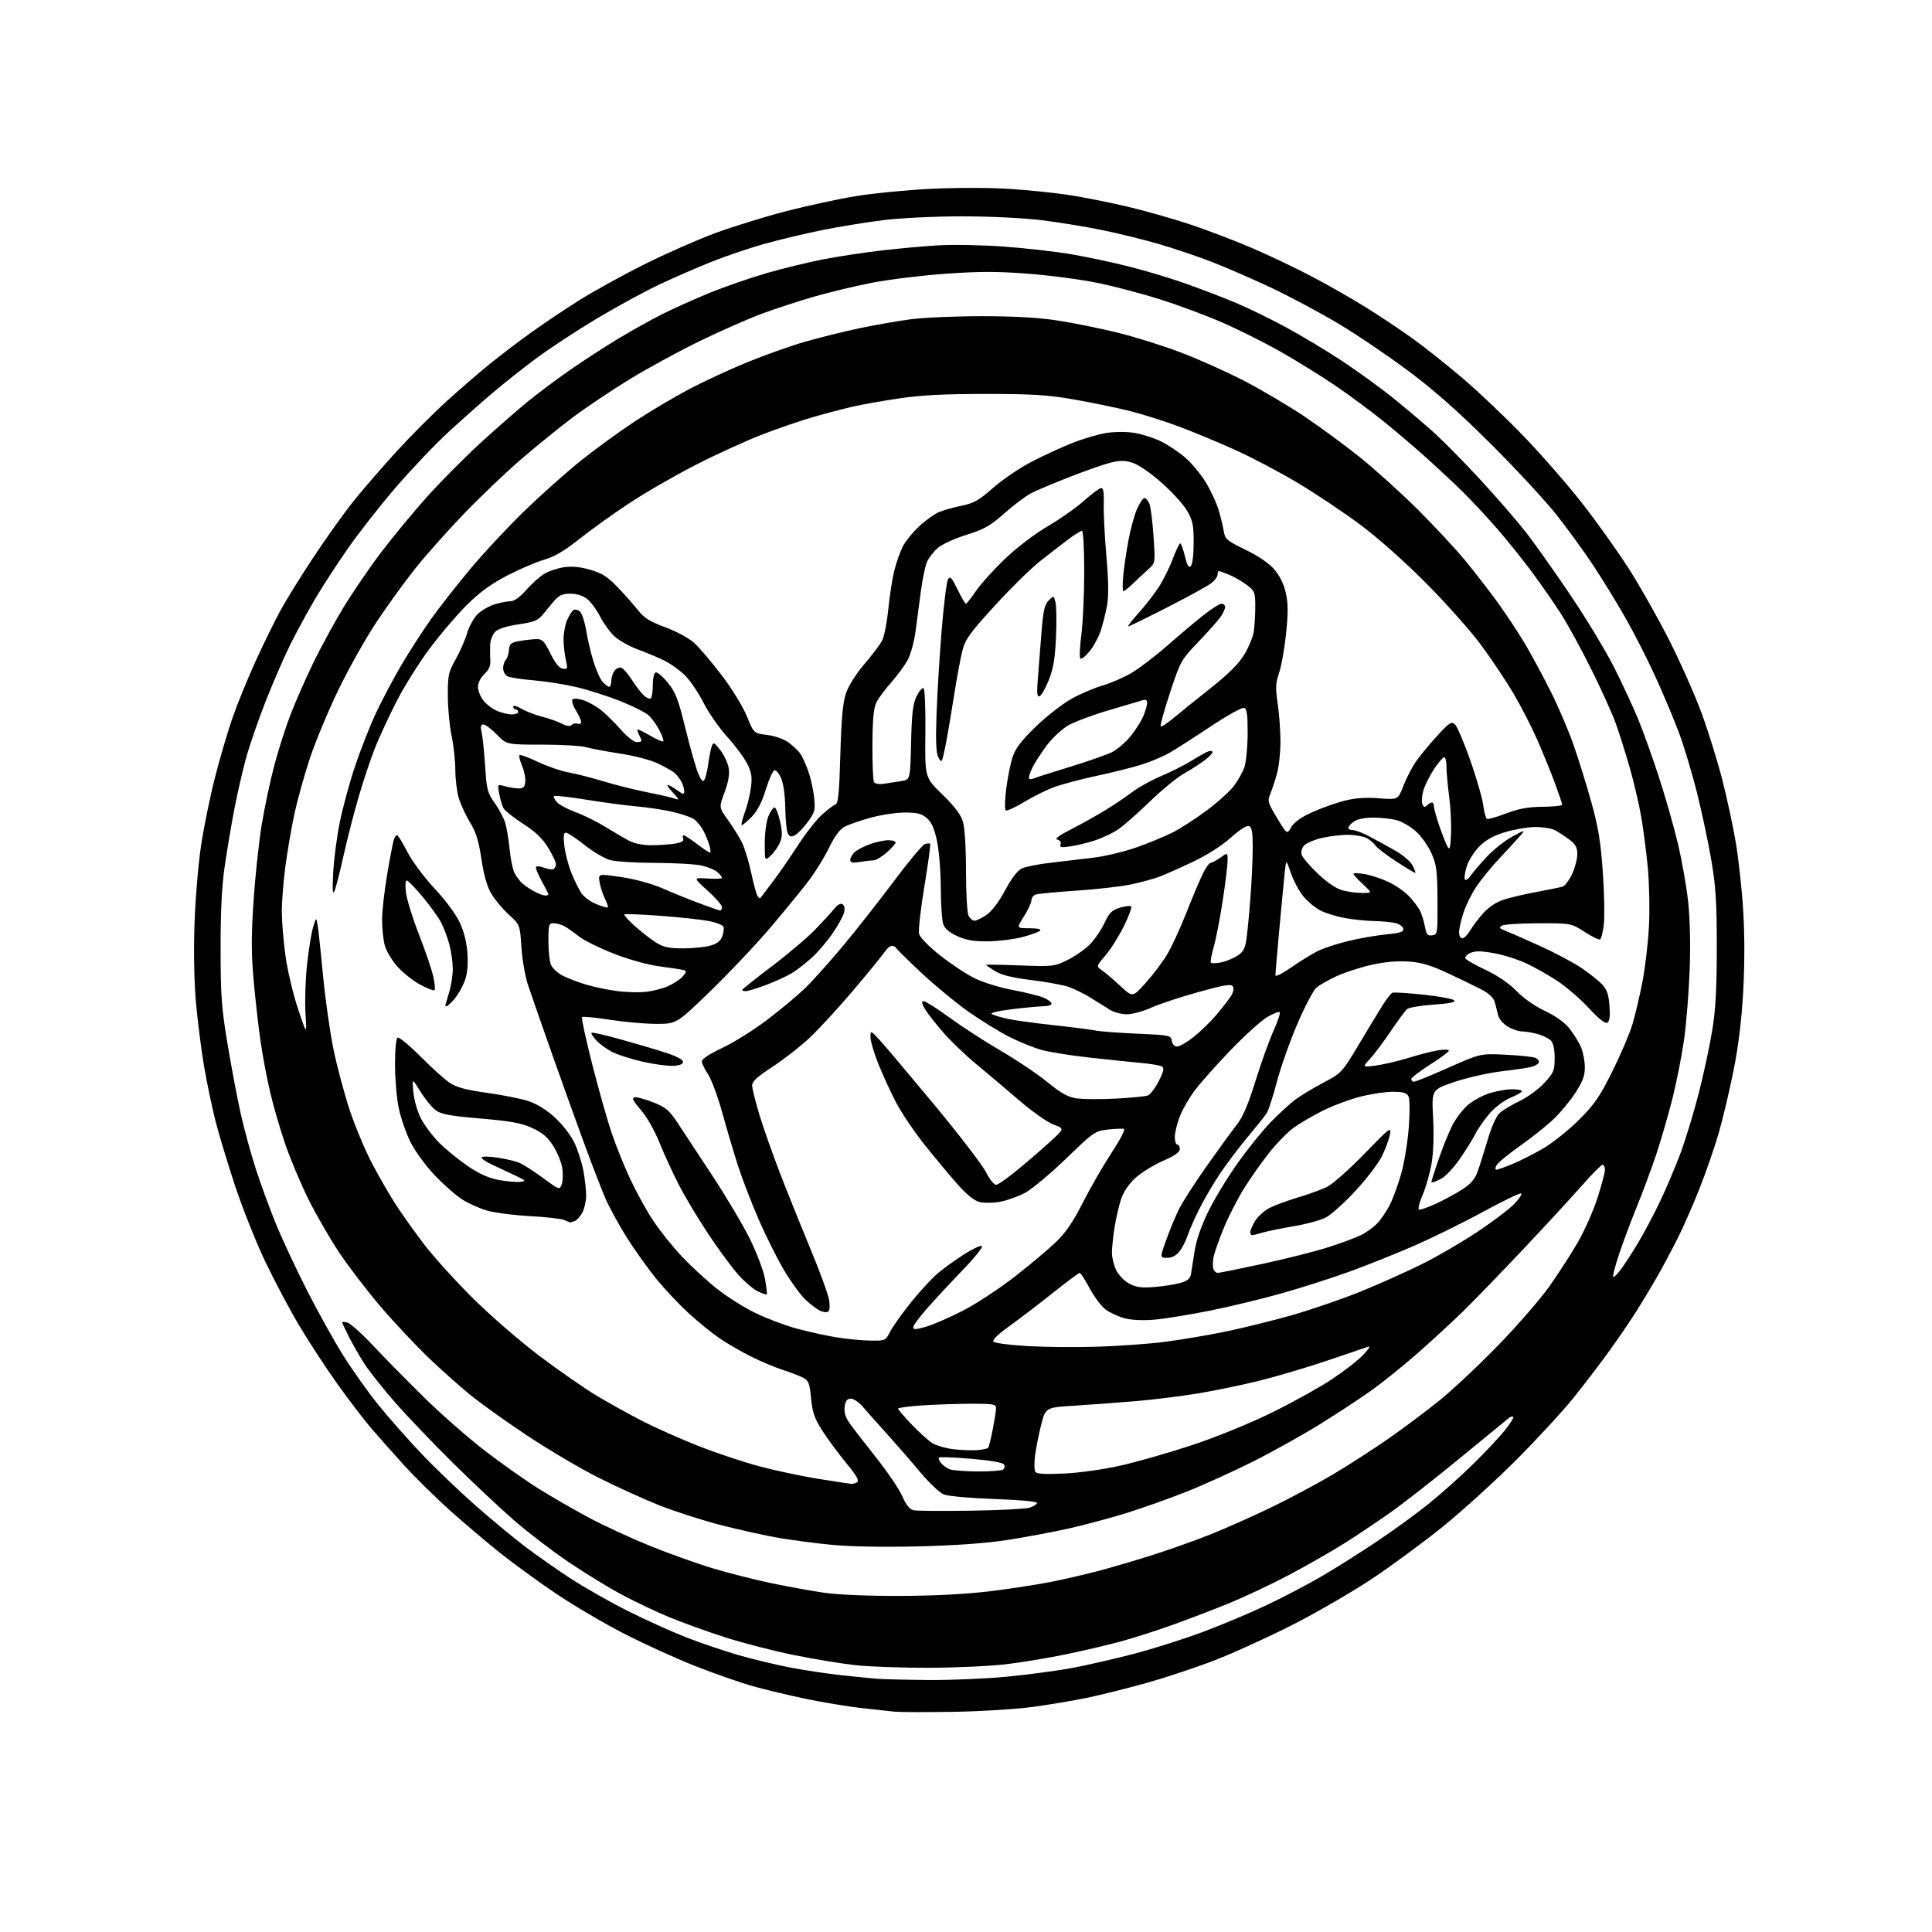 <?xml version="1.0" encoding="UTF-8" standalone="no"?>
<svg 
  version="1.1" 
  xmlns="http://www.w3.org/2000/svg" 
  xmlns:xlink="http://www.w3.org/1999/xlink" 
  xmlns:svg="http://www.w3.org/2000/svg"
  xmlns:rdf="http://www.w3.org/1999/02/22-rdf-syntax-ns#"
  xmlns:cc="http://creativecommons.org/ns#"
  xmlns:dc="http://purl.org/dc/elements/1.1/"
  viewBox="0 0 768 768"
  width="768"
  height="768"
>
<style>svg {background-color: white; }</style>"
<path stroke="none" fill="black" fill-rule="evenodd" d="M379.00,680.48C368.27,680.65 357.70,680.62 355.50,680.41C353.30,680.19 347.23,679.53 342.00,678.93C336.77,678.33 327.10,676.72 320.50,675.35C313.90,673.98 304.45,671.73 299.50,670.35C294.55,668.97 284.20,665.36 276.50,662.33C268.80,659.30 255.97,653.46 248.00,649.36C240.03,645.26 227.88,638.11 221.00,633.47C214.12,628.83 204.22,621.63 199.00,617.48C193.78,613.32 184.86,605.77 179.18,600.71C173.50,595.64 165.17,587.45 160.66,582.50C156.16,577.55 150.17,570.80 147.35,567.50C144.54,564.20 138.54,556.32 134.02,550.00C129.50,543.67 122.67,533.22 118.84,526.76C115.01,520.30 108.93,508.83 105.33,501.26C101.73,493.69 96.38,480.22 93.43,471.33C90.48,462.43 86.96,450.73 85.59,445.33C84.23,439.92 82.22,430.32 81.14,424.00C80.06,417.68 78.62,406.43 77.94,399.02C77.18,390.64 76.94,378.72 77.31,367.52C77.63,357.61 78.81,343.49 79.92,336.15C81.03,328.81 83.52,316.60 85.46,309.03C87.40,301.45 90.55,290.74 92.47,285.22C94.39,279.70 98.50,269.63 101.60,262.85C104.70,256.06 109.07,247.12 111.30,243.00C113.52,238.88 119.51,229.20 124.61,221.50C129.70,213.80 136.91,203.72 140.63,199.09C144.35,194.47 152.01,185.63 157.65,179.45C163.29,173.27 172.32,164.23 177.70,159.35C183.09,154.47 190.88,147.76 195.00,144.43C199.12,141.11 206.32,135.63 211.00,132.27C215.68,128.90 224.22,123.17 230.00,119.52C235.78,115.88 247.51,109.39 256.08,105.11C264.65,100.83 277.41,95.21 284.43,92.62C291.45,90.04 304.01,86.15 312.35,83.99C320.68,81.83 333.12,79.13 340.00,78.00C346.88,76.87 360.28,75.55 369.80,75.07C379.61,74.58 393.10,74.57 400.98,75.07C408.61,75.55 419.50,76.66 425.18,77.55C430.86,78.43 441.12,80.48 448.00,82.10C454.88,83.71 466.10,86.89 472.94,89.16C479.78,91.43 491.03,95.72 497.94,98.70C504.85,101.67 515.67,106.84 522.00,110.19C528.33,113.53 537.84,118.98 543.14,122.29C548.44,125.59 556.62,131.05 561.31,134.40C566.00,137.76 575.07,144.95 581.46,150.39C587.85,155.83 598.84,166.28 605.89,173.62C612.94,180.95 623.37,192.92 629.07,200.23C634.77,207.53 643.03,219.12 647.44,226.00C651.84,232.88 659.09,245.70 663.55,254.50C668.00,263.30 673.79,276.34 676.41,283.48C679.03,290.62 682.70,302.41 684.56,309.68C686.43,316.95 688.86,328.21 689.97,334.70C691.08,341.19 692.42,353.42 692.94,361.87C693.56,371.73 693.55,383.38 692.93,394.37C692.27,405.96 691.00,416.19 689.02,426.00C687.41,433.98 684.78,445.00 683.19,450.50C681.59,456.00 678.25,465.70 675.75,472.05C673.26,478.41 669.32,487.41 666.99,492.05C664.66,496.70 660.96,503.65 658.76,507.50C656.56,511.35 652.91,517.42 650.65,521.00C648.39,524.58 643.64,531.55 640.10,536.50C636.56,541.45 630.04,550.00 625.62,555.50C621.20,561.00 610.81,572.27 602.54,580.54C594.27,588.81 581.20,600.67 573.50,606.90C565.80,613.12 553.09,622.48 545.26,627.68C537.42,632.88 523.25,641.09 513.76,645.91C504.27,650.74 490.48,657.03 483.12,659.89C475.77,662.75 463.39,666.86 455.62,669.03C447.86,671.20 437.23,673.85 432.00,674.93C426.77,676.01 417.10,677.63 410.50,678.53C403.90,679.43 389.73,680.31 379.00,680.48zM368.59,667.83C377.44,667.92 391.68,667.33 400.24,666.51C408.80,665.69 420.69,664.09 426.65,662.96C432.62,661.83 443.57,659.30 451.00,657.35C458.43,655.40 470.57,651.55 478.00,648.78C485.43,646.02 496.96,641.17 503.63,638.01C510.31,634.84 520.21,629.65 525.63,626.46C531.06,623.28 540.74,617.17 547.14,612.89C553.55,608.61 562.77,601.91 567.64,598.01C572.51,594.11 580.50,587.00 585.38,582.21C590.27,577.42 596.02,571.30 598.17,568.62C600.31,565.93 601.84,563.51 601.56,563.22C601.28,562.94 600.47,563.16 599.77,563.70C599.07,564.24 590.52,571.25 580.77,579.28C571.01,587.31 558.64,597.01 553.27,600.84C547.89,604.66 539.23,610.47 534.00,613.74C528.77,617.02 518.88,622.66 512.00,626.28C505.12,629.91 494.51,634.90 488.41,637.39C482.31,639.88 472.19,643.75 465.91,645.99C459.63,648.23 450.45,651.17 445.50,652.51C440.55,653.86 430.88,656.13 424.00,657.56C417.12,659.00 406.32,660.79 400.00,661.55C393.68,662.31 379.82,662.95 369.21,662.97C358.60,662.99 345.55,662.53 340.21,661.95C334.87,661.37 323.98,659.59 316.00,657.99C308.02,656.40 295.65,653.22 288.50,650.94C281.35,648.65 271.23,645.01 266.00,642.84C260.77,640.67 252.22,636.60 247.00,633.80C241.78,631.00 232.30,625.19 225.95,620.90C219.60,616.61 209.93,609.21 204.45,604.45C198.98,599.70 188.05,589.44 180.17,581.66C172.28,573.87 161.89,563.00 157.06,557.50C152.24,552.00 146.72,545.02 144.78,542.00C142.85,538.98 140.09,534.15 138.64,531.28C137.19,528.41 136.00,525.87 136.00,525.63C136.00,525.39 136.95,525.44 138.12,525.74C139.28,526.05 143.87,530.17 148.31,534.90C152.76,539.63 161.82,548.84 168.45,555.37C175.08,561.90 185.90,571.40 192.50,576.50C199.10,581.59 208.78,588.43 214.00,591.70C219.23,594.97 228.25,600.18 234.07,603.28C239.88,606.38 250.68,611.37 258.07,614.38C265.45,617.38 276.69,621.42 283.04,623.34C289.39,625.26 299.96,627.95 306.54,629.32C313.12,630.69 322.55,632.40 327.50,633.13C332.89,633.93 344.93,634.44 357.50,634.40C370.85,634.37 383.76,633.72 392.92,632.62C400.86,631.67 411.88,629.99 417.42,628.90C422.97,627.81 431.77,625.77 437.00,624.38C442.23,622.99 451.90,620.14 458.50,618.03C465.10,615.93 475.23,612.33 481.00,610.03C486.77,607.73 497.48,602.98 504.78,599.47C512.09,595.97 523.34,589.98 529.78,586.16C536.23,582.33 546.31,575.83 552.20,571.70C558.08,567.58 567.09,560.83 572.21,556.71C577.33,552.59 587.82,542.74 595.51,534.83C603.21,526.92 612.42,516.30 616.00,511.22C619.58,506.15 624.64,498.29 627.26,493.75C629.88,489.21 633.37,481.33 635.01,476.24C636.66,471.14 638.00,466.08 638.00,464.99C638.00,463.89 637.57,463.00 637.06,463.00C636.54,463.00 632.85,466.71 628.87,471.25C624.88,475.79 614.41,487.15 605.59,496.50C596.77,505.85 585.94,517.03 581.53,521.34C577.11,525.65 568.97,533.15 563.42,538.01C557.88,542.86 549.81,549.38 545.48,552.48C541.16,555.59 531.89,561.68 524.89,566.03C517.90,570.37 505.76,577.15 497.92,581.07C490.08,585.00 478.23,590.37 471.58,593.00C464.94,595.64 454.32,599.41 448.00,601.39C441.68,603.37 431.32,606.15 425.00,607.57C418.68,608.99 407.65,611.05 400.50,612.16C391.86,613.49 379.95,614.34 365.00,614.71C351.31,615.04 337.96,614.81 330.90,614.12C324.52,613.50 315.07,612.27 309.90,611.40C304.73,610.52 294.44,608.26 287.03,606.37C279.62,604.49 268.37,600.88 262.03,598.36C255.69,595.83 244.68,590.82 237.57,587.22C230.45,583.61 218.08,576.31 210.07,571.00C202.05,565.68 192.08,558.60 187.90,555.27C183.72,551.94 175.97,545.08 170.69,540.03C165.40,534.97 156.67,525.69 151.29,519.39C145.91,513.09 138.45,503.34 134.71,497.72C130.98,492.10 125.48,482.54 122.49,476.49C119.50,470.43 115.43,460.76 113.45,454.99C111.47,449.23 108.77,440.01 107.47,434.51C106.16,429.00 104.41,419.77 103.58,414.00C102.74,408.23 101.51,397.31 100.83,389.75C99.87,378.99 99.86,372.12 100.78,358.25C101.43,348.49 102.89,334.88 104.01,328.00C105.13,321.12 107.41,310.38 109.07,304.13C110.73,297.87 113.70,288.64 115.65,283.63C117.61,278.61 121.61,269.55 124.53,263.50C127.46,257.45 132.83,247.59 136.47,241.58C140.11,235.58 146.87,225.68 151.49,219.58C156.11,213.49 164.30,203.58 169.69,197.56C175.09,191.55 184.69,181.87 191.02,176.06C197.36,170.25 205.99,162.71 210.20,159.30C214.41,155.89 222.05,150.20 227.18,146.66C232.31,143.12 240.71,137.68 245.85,134.58C250.99,131.47 258.79,127.12 263.19,124.91C267.58,122.70 276.08,118.88 282.07,116.43C288.07,113.97 298.32,110.42 304.85,108.54C311.38,106.66 321.51,104.20 327.35,103.07C333.19,101.95 343.49,100.38 350.24,99.59C356.98,98.80 367.24,97.87 373.04,97.52C378.83,97.18 390.53,97.40 399.04,98.02C407.54,98.64 419.55,100.00 425.72,101.05C431.90,102.10 442.35,104.32 448.96,105.99C455.57,107.66 465.82,110.76 471.74,112.87C477.66,114.99 486.32,118.31 491.00,120.26C495.68,122.20 504.65,126.57 510.93,129.96C517.22,133.35 527.35,139.42 533.43,143.45C539.52,147.48 548.35,153.86 553.06,157.63C557.76,161.41 564.92,167.43 568.96,171.00C573.00,174.57 581.70,183.35 588.29,190.50C594.88,197.65 603.08,207.10 606.51,211.50C609.95,215.90 617.95,227.20 624.30,236.61C630.65,246.02 638.52,259.07 641.80,265.61C645.07,272.15 649.33,281.32 651.25,286.00C653.18,290.68 656.85,300.94 659.42,308.81C661.98,316.68 665.39,328.61 666.98,335.31C668.58,342.02 670.42,352.45 671.07,358.50C671.80,365.25 672.03,375.68 671.67,385.50C671.34,394.30 670.36,406.68 669.48,413.00C668.60,419.32 666.52,429.90 664.87,436.50C663.21,443.10 660.29,453.18 658.38,458.90C656.47,464.62 652.96,474.07 650.58,479.90C648.20,485.73 645.03,494.24 643.52,498.81C642.02,503.39 641.00,507.34 641.26,507.59C641.51,507.85 642.84,506.58 644.20,504.78C645.56,502.97 648.58,498.35 650.90,494.50C653.23,490.65 657.19,483.23 659.70,478.00C662.21,472.77 665.96,463.96 668.02,458.42C670.08,452.87 673.37,442.07 675.32,434.42C677.27,426.76 679.68,415.55 680.66,409.50C681.99,401.30 682.45,392.89 682.45,376.50C682.44,358.25 682.06,352.29 680.20,341.50C678.97,334.35 676.39,322.29 674.48,314.71C672.57,307.12 669.38,296.55 667.39,291.21C665.40,285.87 661.15,275.78 657.95,268.79C654.75,261.79 649.36,251.22 645.96,245.29C642.57,239.35 636.86,230.07 633.27,224.65C629.69,219.23 623.15,210.23 618.74,204.65C614.33,199.07 602.58,186.38 592.61,176.45C579.75,163.64 570.25,155.23 559.84,147.45C551.78,141.43 539.28,132.97 532.06,128.66C524.84,124.36 512.99,118.01 505.72,114.57C498.45,111.13 487.77,106.47 481.98,104.21C476.19,101.96 466.58,98.71 460.62,96.99C454.65,95.26 444.54,92.78 438.14,91.46C431.74,90.14 420.89,88.38 414.03,87.53C406.81,86.65 393.53,86.00 382.50,86.00C371.46,86.00 358.19,86.65 350.97,87.53C344.11,88.38 333.00,90.20 326.27,91.58C319.54,92.96 309.35,95.40 303.61,97.01C297.88,98.62 288.56,101.79 282.90,104.04C277.24,106.30 267.87,110.38 262.08,113.11C256.29,115.84 245.04,121.97 237.08,126.73C229.13,131.50 218.31,138.60 213.06,142.52C207.80,146.44 199.90,152.70 195.50,156.44C191.10,160.18 183.28,167.13 178.13,171.87C172.97,176.62 163.71,186.35 157.54,193.50C151.37,200.65 142.72,211.68 138.31,218.00C133.90,224.32 127.96,233.48 125.11,238.34C122.26,243.20 117.97,251.08 115.58,255.84C113.19,260.60 108.75,270.80 105.71,278.50C102.66,286.20 99.03,296.77 97.63,302.00C96.23,307.23 94.18,316.23 93.08,322.00C91.98,327.77 90.31,337.68 89.38,344.00C88.18,352.08 87.68,361.90 87.69,377.00C87.69,395.76 88.05,400.60 90.45,415.00C91.96,424.07 94.30,436.45 95.64,442.50C96.99,448.55 99.68,458.45 101.63,464.50C103.59,470.55 107.18,480.39 109.62,486.37C112.06,492.35 117.63,504.27 122.00,512.87C126.37,521.47 132.90,533.20 136.52,538.94C140.13,544.69 146.37,553.46 150.39,558.44C154.40,563.42 162.14,572.19 167.59,577.92C173.04,583.65 182.68,592.89 189.00,598.44C195.32,604.00 204.12,611.29 208.54,614.65C212.96,618.02 221.07,623.71 226.55,627.30C232.03,630.89 242.36,636.77 249.51,640.36C256.65,643.94 267.22,648.71 272.99,650.96C278.76,653.20 288.12,656.36 293.79,657.99C299.46,659.62 308.69,661.83 314.30,662.90C319.91,663.98 329.00,665.34 334.50,665.93C340.00,666.52 346.30,667.15 348.50,667.33C350.70,667.51 359.74,667.74 368.59,667.83zM386.00,600.52C397.27,600.34 407.73,599.81 409.23,599.35C410.73,598.88 412.08,598.05 412.23,597.50C412.40,596.88 405.98,596.27 395.27,595.88C385.51,595.53 376.78,594.74 375.11,594.05C373.50,593.38 369.27,589.36 365.72,585.12C362.17,580.87 356.16,573.97 352.38,569.78C348.60,565.59 344.31,560.77 342.87,559.08C341.42,557.39 339.33,556.00 338.23,556.00C336.76,556.00 336.11,556.82 335.77,559.10C335.46,561.20 336.01,563.22 337.50,565.40C338.70,567.17 343.43,573.32 348.00,579.06C352.58,584.80 357.36,591.83 358.62,594.67C360.21,598.28 361.61,600.00 363.20,600.35C364.47,600.62 374.73,600.70 386.00,600.52zM338.50,589.88C339.05,589.93 340.06,589.61 340.75,589.18C341.64,588.61 340.44,586.49 336.48,581.69C333.44,578.01 329.19,572.27 327.03,568.93C323.79,563.91 322.99,561.64 322.42,555.88C321.81,549.70 321.44,548.76 319.12,547.59C317.68,546.87 314.02,545.47 311.00,544.50C307.98,543.52 302.35,541.15 298.50,539.22C294.65,537.30 289.02,534.04 286.00,531.98C282.98,529.92 277.45,525.43 273.72,522.00C269.99,518.57 264.22,512.44 260.90,508.38C257.58,504.31 252.24,496.82 249.04,491.73C245.84,486.64 241.99,479.55 240.49,475.99C238.98,472.42 235.50,463.43 232.76,456.00C230.01,448.57 224.18,432.38 219.81,420.00C215.44,407.62 210.97,394.80 209.87,391.50C208.77,388.20 207.60,381.47 207.27,376.54C206.68,367.59 206.68,367.59 202.24,363.55C199.79,361.32 196.67,357.58 195.29,355.23C193.61,352.37 192.31,347.81 191.37,341.45C190.29,334.21 189.22,330.77 186.87,326.94C185.17,324.18 183.16,319.84 182.39,317.30C181.63,314.76 181.00,309.72 181.00,306.09C181.00,302.47 180.33,296.35 179.52,292.50C178.70,288.65 178.03,281.49 178.02,276.58C178.00,268.44 178.27,267.18 181.10,262.16C182.81,259.14 184.88,254.40 185.70,251.64C186.52,248.87 188.45,245.45 190.00,244.00C191.55,242.55 194.59,240.84 196.77,240.19C198.95,239.53 201.75,239.00 202.99,239.00C204.41,239.00 206.70,237.35 209.15,234.56C211.30,232.12 214.51,229.24 216.28,228.15C218.05,227.06 221.59,225.87 224.15,225.49C227.36,225.02 230.62,225.33 234.65,226.50C239.30,227.85 241.53,229.27 245.50,233.41C248.25,236.27 251.90,240.39 253.61,242.56C256.07,245.67 258.35,247.10 264.48,249.36C268.88,250.98 273.83,253.66 275.94,255.56C277.98,257.41 282.89,263.17 286.85,268.37C290.91,273.70 295.28,280.82 296.86,284.67C299.65,291.50 299.65,291.50 304.95,292.16C308.02,292.54 311.57,293.77 313.38,295.09C315.09,296.35 317.18,298.29 318.00,299.40C318.82,300.52 320.30,303.70 321.28,306.47C322.26,309.24 323.32,313.98 323.63,317.00C324.15,322.01 323.92,322.87 321.13,326.70C319.44,329.01 317.17,331.38 316.07,331.96C314.49,332.81 313.90,332.67 313.17,331.26C312.67,330.29 312.22,325.81 312.16,321.30C312.11,316.44 311.45,311.61 310.55,309.46C309.71,307.46 308.49,306.00 307.82,306.23C307.16,306.45 305.62,309.91 304.39,313.93C302.88,318.87 301.09,322.34 298.88,324.62C297.08,326.48 295.29,328.00 294.90,328.00C294.51,328.00 295.00,325.86 295.98,323.25C296.97,320.64 298.09,316.14 298.48,313.26C299.05,309.01 298.79,307.21 297.12,303.76C295.98,301.42 292.40,296.57 289.15,292.98C285.91,289.40 281.67,283.32 279.73,279.48C277.80,275.64 274.56,270.81 272.54,268.74C270.53,266.66 266.77,263.93 264.19,262.65C261.61,261.37 256.79,259.34 253.47,258.13C250.16,256.91 245.99,254.56 244.21,252.90C242.42,251.23 239.86,247.69 238.52,245.03C237.17,242.37 234.87,239.25 233.40,238.10C231.70,236.77 229.28,236.00 226.75,236.00C223.65,236.00 222.25,236.61 220.41,238.75C219.10,240.26 217.02,242.76 215.77,244.30C213.87,246.64 212.30,247.28 206.11,248.19C201.39,248.89 198.04,249.96 196.86,251.14C195.84,252.16 194.93,254.46 194.85,256.25C194.77,258.04 194.80,260.86 194.91,262.53C195.05,264.65 194.34,266.27 192.55,267.95C191.04,269.37 190.00,271.45 190.00,273.04C190.00,274.52 190.98,276.97 192.17,278.49C193.36,280.00 195.82,281.86 197.64,282.62C199.45,283.38 202.08,284.00 203.47,284.00C204.86,284.00 206.00,283.55 206.00,283.00C206.00,282.45 205.55,282.00 205.00,282.00C204.45,282.00 204.00,281.51 204.00,280.90C204.00,280.27 205.39,280.62 207.25,281.72C209.04,282.77 212.71,284.19 215.40,284.87C218.10,285.55 221.64,286.79 223.27,287.64C225.26,288.67 226.56,288.84 227.24,288.16C227.79,287.61 228.86,287.39 229.62,287.69C230.38,287.98 231.00,287.66 231.00,286.98C231.00,286.29 230.04,284.19 228.87,282.29C227.67,280.34 227.13,278.49 227.62,278.00C228.11,277.54 230.14,277.73 232.16,278.43C234.17,279.13 237.39,281.00 239.32,282.60C241.25,284.19 244.70,287.64 247.00,290.25C249.29,292.86 252.03,295.00 253.08,295.00C254.14,295.00 255.00,294.75 255.00,294.43C255.00,294.12 254.53,293.00 253.96,291.93C253.40,290.87 253.24,290.00 253.63,290.00C254.01,290.00 256.31,291.16 258.74,292.59C261.17,294.01 263.38,294.96 263.65,294.69C263.92,294.41 263.25,292.46 262.17,290.35C261.08,288.23 259.14,285.54 257.85,284.37C256.56,283.19 251.43,280.62 246.44,278.64C241.46,276.67 233.59,274.17 228.94,273.08C224.30,272.00 216.68,270.81 212.00,270.43C207.32,270.05 202.71,269.34 201.75,268.84C200.79,268.34 200.00,266.91 200.00,265.66C200.00,264.42 200.47,262.93 201.05,262.35C201.62,261.78 202.20,260.00 202.32,258.42C202.51,255.89 203.04,255.44 206.52,254.82C208.71,254.43 211.73,254.09 213.23,254.06C215.57,254.01 216.35,254.80 218.79,259.75C220.71,263.66 222.29,265.60 223.72,265.81C225.66,266.09 225.75,265.83 224.93,262.31C224.45,260.21 224.04,256.57 224.02,254.22C224.01,251.86 224.63,248.43 225.40,246.59C226.17,244.75 227.34,242.91 227.99,242.50C228.65,242.10 229.84,242.41 230.62,243.19C231.41,243.98 232.50,247.39 233.04,250.77C233.59,254.15 234.89,259.68 235.94,263.05C236.99,266.41 238.62,270.03 239.58,271.08C240.53,272.14 241.69,273.00 242.15,273.00C242.62,273.00 243.00,271.96 243.00,270.69C243.00,269.42 243.57,267.60 244.28,266.64C244.98,265.68 246.22,265.15 247.03,265.46C247.84,265.77 249.73,267.97 251.24,270.34C252.74,272.72 254.88,275.49 255.99,276.49C257.10,277.50 258.35,277.98 258.76,277.57C259.17,277.16 259.50,274.77 259.50,272.26C259.50,269.73 260.01,267.52 260.64,267.30C261.27,267.08 263.43,268.91 265.44,271.36C268.56,275.17 269.58,277.81 272.49,289.66C274.36,297.27 276.63,305.26 277.53,307.42C278.73,310.29 279.40,310.97 280.02,309.97C280.49,309.21 281.18,306.32 281.56,303.55C281.94,300.77 282.57,297.64 282.96,296.59C283.58,294.89 283.95,295.07 286.38,298.25C287.87,300.21 289.36,303.42 289.68,305.39C290.07,307.83 289.54,310.87 288.02,314.96C285.78,320.95 285.78,320.95 289.32,325.88C291.27,328.60 293.75,332.56 294.83,334.68C295.92,336.80 297.59,342.21 298.56,346.71C299.53,351.22 300.67,355.47 301.10,356.17C301.54,356.87 302.06,357.23 302.27,356.97C302.48,356.71 304.69,353.80 307.19,350.50C309.68,347.20 314.19,340.68 317.21,336.00C320.23,331.32 324.50,325.87 326.71,323.88C328.91,321.89 331.34,320.05 332.11,319.80C333.21,319.43 333.62,315.25 334.05,299.92C334.47,285.39 335.04,279.24 336.32,275.50C337.32,272.58 340.34,267.80 343.59,264.00C346.65,260.43 349.83,256.22 350.65,254.66C351.47,253.09 352.58,247.47 353.11,242.16C353.64,236.85 354.72,229.91 355.51,226.75C356.31,223.59 357.83,219.29 358.89,217.21C359.96,215.12 362.92,211.48 365.48,209.13C368.03,206.77 371.56,204.26 373.31,203.53C375.06,202.81 379.10,201.68 382.28,201.03C387.11,200.04 389.17,198.87 394.78,193.93C398.48,190.67 405.32,186.02 410.00,183.59C414.68,181.16 421.97,177.80 426.20,176.12C430.44,174.43 436.51,172.64 439.70,172.13C443.09,171.59 447.76,171.57 450.92,172.07C453.90,172.55 458.68,174.08 461.54,175.48C464.40,176.88 468.81,179.84 471.33,182.06C473.85,184.28 477.46,188.66 479.36,191.80C481.26,194.93 483.50,199.75 484.34,202.50C485.18,205.25 486.13,209.10 486.44,211.05C486.98,214.35 487.61,214.89 495.14,218.55C500.28,221.05 504.48,223.92 506.59,226.38C508.73,228.88 510.35,232.20 511.13,235.71C512.07,239.90 512.09,243.65 511.23,251.88C510.62,257.77 509.37,264.79 508.46,267.47C507.06,271.59 506.98,273.47 507.90,279.71C508.51,283.76 509.00,290.57 509.00,294.82C509.00,299.08 508.38,304.80 507.61,307.53C506.85,310.26 505.66,313.88 504.97,315.56C503.79,318.41 503.98,319.08 507.66,325.18C511.62,331.74 511.62,331.74 513.29,328.81C514.42,326.85 517.14,324.90 521.54,322.91C525.15,321.27 530.90,319.21 534.30,318.34C538.68,317.22 542.74,316.92 548.13,317.33C555.75,317.92 555.75,317.92 557.86,312.41C559.02,309.39 561.28,305.02 562.88,302.70C564.48,300.39 568.28,295.80 571.31,292.50C576.30,287.08 576.98,286.65 578.42,288.03C579.29,288.88 582.00,295.25 584.45,302.20C586.90,309.15 589.21,317.14 589.59,319.94C589.96,322.75 590.61,325.26 591.03,325.52C591.45,325.78 594.88,324.82 598.65,323.38C603.78,321.43 607.45,320.76 613.25,320.71C617.51,320.67 621.00,320.30 621.00,319.88C621.00,319.47 619.70,315.62 618.10,311.32C616.51,307.02 613.41,299.39 611.22,294.36C609.03,289.33 604.73,280.95 601.67,275.74C598.60,270.53 592.71,261.73 588.59,256.19C584.47,250.64 574.66,239.63 566.80,231.72C558.36,223.23 547.68,213.74 540.75,208.59C534.29,203.78 523.15,196.33 515.99,192.03C508.84,187.74 497.47,181.75 490.74,178.73C484.01,175.70 474.00,171.55 468.50,169.50C463.00,167.45 454.45,164.74 449.50,163.48C444.55,162.22 434.65,160.16 427.50,158.90C416.54,156.97 410.96,156.61 392.00,156.60C375.57,156.59 366.27,157.06 357.53,158.36C350.95,159.33 342.63,160.81 339.03,161.63C335.44,162.46 328.45,164.29 323.50,165.71C318.55,167.12 309.32,170.28 303.00,172.72C296.68,175.16 284.78,180.59 276.57,184.79C268.35,188.99 256.43,195.87 250.07,200.08C243.70,204.29 234.79,210.69 230.25,214.30C224.32,219.01 220.37,221.33 216.25,222.51C213.09,223.42 206.47,226.27 201.55,228.83C195.09,232.20 190.60,235.48 185.45,240.61C181.52,244.52 174.90,252.30 170.72,257.90C166.55,263.49 160.67,272.89 157.66,278.79C154.64,284.68 150.78,293.00 149.08,297.28C147.38,301.57 144.45,310.34 142.56,316.78C140.68,323.23 137.97,333.78 136.54,340.23C135.12,346.68 133.50,352.98 132.95,354.23C132.23,355.86 132.09,353.83 132.44,347.00C132.71,341.77 133.88,332.78 135.04,327.01C136.20,321.24 138.93,311.18 141.11,304.66C143.29,298.14 147.04,288.61 149.43,283.48C151.83,278.36 156.38,269.76 159.55,264.38C162.71,259.00 168.02,250.77 171.34,246.10C174.66,241.43 181.73,232.41 187.05,226.05C192.36,219.70 202.06,209.31 208.61,202.97C215.15,196.63 225.22,187.66 231.00,183.04C236.78,178.42 246.45,171.39 252.50,167.41C258.55,163.44 268.23,157.70 274.00,154.66C279.77,151.62 290.10,146.84 296.95,144.04C303.80,141.23 313.97,137.61 319.54,135.99C325.12,134.36 334.81,131.94 341.09,130.60C347.37,129.26 356.77,127.61 362.00,126.92C367.23,126.23 380.05,125.68 390.50,125.69C403.34,125.70 413.06,126.26 420.50,127.42C426.55,128.36 437.04,130.47 443.82,132.12C450.60,133.76 462.01,137.32 469.17,140.03C476.34,142.73 487.90,147.91 494.85,151.54C501.81,155.16 512.53,161.51 518.68,165.65C524.83,169.79 534.71,177.07 540.65,181.82C546.58,186.58 556.87,195.88 563.52,202.48C570.16,209.09 578.75,218.32 582.60,223.00C586.45,227.68 592.35,235.32 595.71,240.00C599.08,244.68 603.91,252.03 606.46,256.35C609.00,260.66 613.51,269.03 616.47,274.95C619.44,280.86 623.51,290.38 625.51,296.10C627.51,301.82 630.71,312.12 632.62,319.00C635.37,328.91 636.31,334.67 637.15,346.81C637.74,355.23 637.91,364.56 637.54,367.54C637.17,370.53 636.51,373.18 636.09,373.45C635.66,373.71 632.90,372.37 629.94,370.46C624.57,367.00 624.57,367.00 611.53,367.02C604.37,367.02 597.84,367.45 597.03,367.96C595.84,368.71 596.03,369.06 598.03,369.82C599.39,370.34 605.56,373.05 611.74,375.84C617.92,378.62 625.57,382.68 628.74,384.84C631.91,387.01 635.60,389.96 636.94,391.40C638.79,393.39 639.48,395.44 639.80,399.89C640.09,403.93 639.83,405.99 638.95,406.53C638.11,407.05 635.65,405.12 631.59,400.74C628.24,397.13 622.68,392.31 619.22,390.03C615.77,387.75 610.22,384.60 606.88,383.02C603.53,381.44 597.70,379.59 593.90,378.91C588.62,377.97 586.40,377.95 584.44,378.84C583.04,379.48 582.17,380.47 582.52,381.02C582.86,381.58 586.54,383.65 590.69,385.62C595.44,387.88 599.96,390.97 602.87,393.98C605.62,396.82 610.21,400.03 614.18,401.89C618.50,403.93 621.95,406.41 623.94,408.93C625.64,411.07 627.70,414.42 628.51,416.38C629.33,418.34 630.00,421.91 630.00,424.31C630.00,427.71 629.14,430.01 626.12,434.59C623.99,437.84 620.05,442.56 617.37,445.08C614.69,447.60 608.75,452.31 604.17,455.55C599.58,458.79 595.41,462.24 594.88,463.22C594.36,464.20 594.32,465.00 594.79,465.00C595.27,465.00 598.13,463.99 601.15,462.75C604.17,461.51 609.72,458.70 613.48,456.50C617.24,454.30 623.62,449.20 627.66,445.17C633.88,438.96 635.93,435.97 641.02,425.71C644.33,419.04 647.91,410.64 648.97,407.04C650.03,403.44 651.78,396.00 652.86,390.50C653.94,385.00 655.11,375.10 655.47,368.50C655.82,361.90 655.63,351.32 655.04,345.00C654.45,338.68 653.25,329.45 652.38,324.50C651.51,319.55 649.47,310.84 647.84,305.14C646.21,299.44 643.73,291.56 642.32,287.64C640.92,283.71 636.51,273.98 632.54,266.00C628.57,258.02 623.15,248.12 620.51,244.00C617.87,239.88 612.64,232.36 608.90,227.30C605.15,222.25 598.82,214.37 594.82,209.80C590.83,205.24 584.82,198.80 581.46,195.50C578.11,192.20 571.57,186.09 566.93,181.92C562.30,177.75 554.45,171.08 549.50,167.10C544.55,163.12 536.00,156.81 530.50,153.08C525.00,149.34 515.31,143.35 508.96,139.76C502.62,136.17 492.21,130.96 485.82,128.18C479.44,125.40 468.43,121.30 461.36,119.06C454.29,116.81 443.10,113.86 436.50,112.50C429.90,111.13 417.42,109.47 408.76,108.81C396.39,107.86 389.31,107.86 375.76,108.83C366.27,109.51 353.07,111.13 346.43,112.44C339.79,113.75 329.50,116.22 323.56,117.94C317.62,119.65 308.43,122.65 303.13,124.60C297.83,126.55 286.75,131.41 278.50,135.42C270.25,139.42 257.52,146.34 250.22,150.81C242.91,155.28 232.67,162.15 227.47,166.08C222.26,170.01 213.16,177.38 207.25,182.47C201.34,187.55 191.13,197.28 184.57,204.09C178.01,210.90 169.23,220.75 165.07,225.99C160.90,231.22 153.99,240.78 149.70,247.22C145.41,253.67 138.58,265.82 134.52,274.22C130.46,282.63 125.35,294.90 123.16,301.50C120.98,308.10 118.22,318.00 117.04,323.50C115.85,328.99 114.24,338.41 113.44,344.43C112.65,350.45 112.01,358.55 112.02,362.44C112.03,366.32 112.69,374.23 113.49,380.00C114.28,385.77 116.52,395.23 118.45,401.00C121.97,411.50 121.97,411.50 121.43,402.80C121.14,398.02 121.42,389.30 122.06,383.42C122.69,377.54 123.77,370.88 124.46,368.61C125.70,364.50 125.70,364.50 126.29,368.00C126.61,369.93 127.58,378.93 128.43,388.00C129.29,397.07 131.14,410.12 132.54,417.00C133.95,423.88 136.90,434.90 139.09,441.50C141.29,448.10 145.38,457.77 148.16,463.00C150.95,468.23 155.12,475.43 157.44,479.00C159.75,482.57 164.72,489.55 168.48,494.50C172.24,499.45 181.01,509.15 187.96,516.05C194.97,523.00 206.83,533.28 214.55,539.09C222.22,544.86 232.32,551.88 237.00,554.70C241.68,557.52 249.91,562.09 255.30,564.85C260.69,567.62 270.82,572.13 277.80,574.87C284.79,577.62 295.71,581.25 302.08,582.94C308.45,584.63 319.02,586.87 325.58,587.91C332.13,588.95 337.95,589.84 338.50,589.88zM422.88,585.76C429.03,585.48 438.56,584.14 445.50,582.58C452.10,581.09 464.93,577.42 474.00,574.41C483.63,571.21 496.74,565.87 505.50,561.57C513.75,557.52 524.55,551.52 529.50,548.24C534.45,544.95 540.08,540.56 542.00,538.48C544.53,535.75 544.94,534.91 543.50,535.45C542.40,535.86 534.98,538.38 527.00,541.06C519.02,543.74 507.10,547.26 500.50,548.89C493.90,550.52 483.06,552.77 476.41,553.88C469.76,554.99 458.51,556.39 451.41,556.98C444.31,557.58 433.35,558.39 427.06,558.78C415.62,559.50 415.62,559.50 413.85,566.50C412.88,570.35 411.80,575.83 411.44,578.67C411.08,581.52 411.12,584.39 411.53,585.05C412.06,585.91 415.26,586.11 422.88,585.76zM388.50,584.92C393.45,584.95 398.04,584.63 398.70,584.21C399.37,583.78 399.55,582.89 399.12,582.19C398.63,581.39 393.84,580.55 386.08,579.89C379.34,579.31 373.58,579.09 373.27,579.40C372.97,579.70 373.33,580.69 374.07,581.59C374.82,582.49 376.35,583.59 377.47,584.05C378.58,584.50 383.55,584.89 388.50,584.92zM388.87,576.43C390.73,576.24 392.49,575.85 392.78,575.56C393.07,575.26 393.90,571.98 394.62,568.26C395.34,564.54 395.94,560.71 395.96,559.75C396.00,558.20 394.88,558.00 386.25,558.01C380.89,558.01 372.11,558.30 366.75,558.66C361.39,559.01 357.00,559.59 357.00,559.95C357.00,560.31 359.37,563.08 362.27,566.12C365.17,569.16 368.86,572.52 370.47,573.58C372.08,574.63 376.13,575.79 379.45,576.14C382.78,576.49 387.02,576.62 388.87,576.43zM436.00,535.35C444.52,535.09 456.68,534.22 463.00,533.41C469.32,532.59 480.06,530.79 486.86,529.39C493.66,528.00 505.54,525.07 513.26,522.89C520.99,520.71 533.43,516.43 540.91,513.40C548.38,510.36 559.45,505.40 565.50,502.38C571.55,499.36 581.45,493.58 587.50,489.54C593.55,485.49 600.04,480.58 601.93,478.61C603.82,476.64 605.08,474.75 604.74,474.41C604.40,474.06 597.45,477.40 589.31,481.83C581.16,486.26 568.65,492.41 561.50,495.49C554.35,498.58 543.00,503.11 536.27,505.55C529.54,508.00 517.62,511.82 509.77,514.04C501.92,516.27 488.98,519.40 481.00,521.00C473.02,522.60 463.12,524.21 459.00,524.57C454.24,524.98 449.85,524.78 447.00,524.02C444.52,523.36 441.12,521.77 439.44,520.50C437.76,519.23 434.92,515.44 433.13,512.09C431.34,508.74 429.57,506.00 429.19,506.00C428.81,506.00 424.00,509.59 418.50,513.97C413.00,518.35 405.23,524.28 401.24,527.16C396.49,530.57 394.32,532.72 394.96,533.36C395.50,533.90 401.47,534.68 408.22,535.08C414.97,535.48 427.48,535.61 436.00,535.35zM345.73,532.90C351.95,533.00 351.96,533.00 353.91,529.25C354.98,527.19 358.78,521.87 362.35,517.43C365.92,513.00 370.80,507.77 373.17,505.83C375.55,503.88 380.11,500.62 383.30,498.58C386.50,496.54 389.65,495.06 390.30,495.28C390.96,495.51 387.65,499.70 382.94,504.60C378.23,509.49 371.82,516.39 368.69,519.92C365.56,523.45 363.00,526.91 363.00,527.62C363.00,528.62 364.13,528.56 368.25,527.35C371.14,526.50 377.77,523.59 383.00,520.89C388.23,518.19 397.45,512.12 403.50,507.40C409.55,502.68 416.90,496.50 419.84,493.66C423.68,489.94 426.65,485.57 430.48,478.00C433.40,472.23 438.51,463.37 441.83,458.31C445.16,453.26 447.40,448.97 446.82,448.77C446.24,448.58 443.37,448.68 440.45,449.01C435.31,449.57 434.79,449.93 423.81,460.54C417.57,466.57 410.22,472.70 407.48,474.17C404.74,475.63 400.25,477.24 397.50,477.73C394.75,478.23 391.06,478.26 389.30,477.80C387.22,477.26 384.17,474.78 380.59,470.73C377.55,467.29 371.69,460.25 367.56,455.08C363.43,449.90 358.28,442.26 356.11,438.09C353.94,433.91 350.78,427.00 349.08,422.72C347.39,418.45 346.01,413.72 346.03,412.22C346.05,409.50 346.05,409.50 349.78,413.55C351.82,415.77 361.60,427.36 371.50,439.29C381.40,451.23 390.61,463.24 391.97,466.00C393.34,468.76 395.13,470.99 395.97,470.99C396.81,470.98 401.55,467.56 406.50,463.38C411.45,459.21 417.18,454.18 419.24,452.20C422.99,448.61 422.99,448.61 418.61,446.94C416.20,446.03 410.02,441.64 404.87,437.19C399.71,432.74 392.17,426.36 388.10,423.02C384.02,419.68 378.17,414.08 375.10,410.58C372.02,407.08 368.69,402.81 367.69,401.11C366.33,398.77 366.21,398.00 367.21,398.00C367.94,398.00 372.58,400.95 377.52,404.56C382.46,408.16 391.61,414.09 397.86,417.72C404.11,421.36 412.42,426.94 416.33,430.14C421.76,434.57 424.49,436.10 427.90,436.61C430.35,436.98 437.34,437.03 443.43,436.72C449.52,436.41 455.31,435.84 456.30,435.46C457.28,435.07 459.24,432.49 460.63,429.74C462.58,425.90 462.88,424.54 461.91,423.95C461.22,423.52 457.47,422.88 453.58,422.53C449.68,422.19 440.43,421.22 433.00,420.39C425.57,419.57 417.02,418.20 414.00,417.35C410.98,416.51 405.35,414.24 401.51,412.31C397.66,410.39 390.41,405.95 385.38,402.45C380.36,398.94 371.81,391.91 366.37,386.82C360.94,381.73 356.35,377.21 356.17,376.78C355.98,376.35 355.25,376.00 354.53,376.00C353.82,376.00 352.51,377.09 351.64,378.43C350.76,379.77 345.16,386.63 339.18,393.68C333.21,400.73 325.34,409.28 321.70,412.68C318.05,416.08 311.45,421.22 307.03,424.10C301.06,427.99 299.00,429.89 299.00,431.50C299.00,432.70 300.29,437.91 301.86,443.09C303.44,448.26 307.06,458.57 309.92,466.00C312.78,473.43 318.23,486.98 322.03,496.13C325.83,505.27 329.22,514.55 329.58,516.75C329.97,519.23 329.80,521.00 329.13,521.42C328.53,521.79 327.02,521.57 325.77,520.93C324.52,520.28 322.00,518.35 320.18,516.63C318.35,514.91 314.66,509.88 311.98,505.45C309.30,501.02 304.66,491.80 301.68,484.95C298.69,478.10 294.89,468.23 293.23,463.00C291.57,457.77 288.77,448.32 287.02,442.00C285.26,435.68 282.74,428.90 281.41,426.95C280.08,424.99 279.00,422.71 279.00,421.88C279.00,420.97 282.21,418.87 287.10,416.57C291.56,414.49 299.54,409.50 304.85,405.48C310.16,401.46 316.98,395.77 320.02,392.84C323.05,389.90 329.84,382.32 335.12,376.00C340.39,369.68 349.45,358.15 355.25,350.39C361.06,342.64 366.59,335.99 367.54,335.62C368.50,335.25 369.49,335.15 369.74,335.40C369.98,335.65 368.96,343.26 367.46,352.32C365.96,361.37 365.00,369.88 365.34,371.21C365.70,372.65 369.16,376.19 373.73,379.80C378.00,383.19 384.20,387.29 387.50,388.91C390.80,390.53 397.55,392.61 402.50,393.53C407.45,394.45 412.96,395.81 414.75,396.55C416.54,397.29 418.00,398.37 418.00,398.95C418.00,399.53 416.62,400.00 414.94,400.00C413.26,400.00 407.60,400.53 402.37,401.17C396.64,401.87 393.42,402.65 394.27,403.13C395.04,403.56 397.80,404.40 400.40,404.98C402.99,405.56 411.27,406.70 418.81,407.52C426.34,408.34 433.85,409.30 435.50,409.65C437.15,410.01 444.57,410.57 452.00,410.90C465.03,411.48 465.51,411.58 465.82,413.75C466.02,415.13 466.83,416.00 467.94,416.00C468.93,416.00 471.94,414.25 474.62,412.11C477.30,409.97 481.34,406.04 483.58,403.36C485.82,400.69 488.39,397.37 489.29,395.99C490.28,394.46 490.59,392.95 490.08,392.13C489.40,391.04 486.79,391.46 476.22,394.40C469.06,396.39 460.69,399.17 457.62,400.57C454.56,401.98 450.26,403.15 448.07,403.18C445.81,403.21 442.81,402.43 441.14,401.37C439.53,400.34 436.09,398.20 433.51,396.60C430.93,395.01 426.99,393.07 424.75,392.30C422.52,391.53 415.84,390.30 409.91,389.58C402.29,388.64 398.10,387.60 395.57,386.04C393.61,384.83 392.00,383.71 392.00,383.55C392.00,383.38 398.05,383.48 405.45,383.77C418.46,384.26 419.09,384.19 424.27,381.66C427.22,380.21 431.21,377.45 433.14,375.52C435.07,373.59 437.71,369.76 439.00,367.00C440.97,362.80 441.98,361.79 445.18,360.83C447.29,360.20 449.31,359.97 449.66,360.33C450.02,360.69 448.70,364.25 446.72,368.24C444.75,372.23 441.47,377.44 439.43,379.81C435.74,384.13 435.74,384.13 438.12,385.78C439.43,386.69 442.69,389.47 445.38,391.96C450.25,396.50 450.25,396.50 455.45,390.69C458.31,387.49 462.11,382.47 463.89,379.53C465.67,376.59 469.14,369.08 471.60,362.84C474.06,356.60 477.02,349.59 478.17,347.25C479.33,344.91 480.71,343.00 481.23,343.00C481.76,343.00 483.50,342.07 485.10,340.93C488.00,338.86 488.00,338.86 487.99,342.18C487.98,344.01 487.09,351.26 486.00,358.30C484.92,365.34 483.31,373.58 482.42,376.62C481.54,379.66 481.06,382.39 481.36,382.69C481.66,382.99 483.39,382.96 485.20,382.62C487.02,382.27 489.90,381.14 491.61,380.10C494.02,378.63 494.86,377.26 495.39,373.95C495.77,371.61 496.50,364.25 497.01,357.60C497.53,350.94 497.96,341.77 497.98,337.22C497.99,330.82 497.66,328.81 496.52,328.37C495.62,328.02 492.79,329.82 489.27,332.98C485.71,336.18 479.85,339.90 474.00,342.68C468.77,345.16 462.70,347.84 460.50,348.65C458.30,349.45 453.38,350.77 449.57,351.58C445.77,352.39 436.10,353.49 428.10,354.03C420.10,354.57 412.75,355.26 411.78,355.57C410.80,355.88 410.00,356.92 410.00,357.87C410.00,358.83 408.66,361.72 407.02,364.30C404.04,369.00 404.04,369.00 409.22,369.00C412.49,369.00 414.05,369.35 413.45,369.95C412.93,370.47 409.80,371.61 406.50,372.48C403.20,373.35 397.12,374.12 392.99,374.19C387.34,374.28 384.30,373.79 380.74,372.21C377.61,370.82 375.65,369.22 375.00,367.49C374.45,366.05 373.99,359.61 373.98,353.18C373.97,346.76 373.31,338.35 372.50,334.50C371.43,329.38 370.35,326.90 368.46,325.25C366.39,323.43 364.69,323.00 359.67,323.00C356.26,323.00 350.15,323.92 346.11,325.04C342.06,326.16 337.45,327.75 335.84,328.58C333.86,329.61 331.87,332.27 329.58,336.97C327.74,340.75 324.07,346.69 321.42,350.17C318.78,353.65 312.04,361.90 306.45,368.50C300.86,375.10 290.14,386.46 282.62,393.75C268.96,407.00 268.96,407.00 260.92,407.00C256.49,407.00 248.16,406.27 242.40,405.37C236.64,404.47 231.67,404.00 231.36,404.31C231.04,404.62 232.89,413.12 235.45,423.19C238.02,433.26 241.49,445.55 243.18,450.50C244.86,455.45 248.19,463.68 250.57,468.79C252.95,473.90 257.05,481.31 259.67,485.26C262.29,489.20 267.38,495.55 270.97,499.38C274.56,503.20 280.80,508.96 284.83,512.17C288.85,515.39 295.83,519.79 300.33,521.96C304.82,524.12 312.10,526.88 316.50,528.08C320.90,529.28 327.88,530.83 332.00,531.53C336.12,532.23 342.30,532.84 345.73,532.90zM304.80,514.54C304.61,514.72 302.98,514.16 301.17,513.29C299.37,512.41 295.86,509.40 293.37,506.60C290.89,503.79 285.56,496.55 281.54,490.50C277.52,484.45 272.26,475.68 269.86,471.00C267.45,466.32 263.99,458.77 262.15,454.20C260.21,449.38 257.11,443.94 254.74,441.20C251.65,437.63 251.05,436.43 252.26,436.19C253.13,436.02 256.46,436.92 259.65,438.19C264.57,440.14 266.03,441.35 269.11,446.00C271.11,449.02 277.34,458.48 282.95,467.00C288.56,475.52 295.38,487.00 298.10,492.50C300.81,498.00 303.51,505.13 304.09,508.35C304.66,511.56 304.98,514.35 304.80,514.54zM459.00,511.60C462.57,511.31 467.18,510.58 469.24,509.99C471.86,509.24 473.11,508.25 473.39,506.71C473.61,505.49 474.26,501.40 474.83,497.60C475.51,493.08 477.40,487.57 480.31,481.60C482.74,476.60 488.12,467.77 492.24,462.00C496.37,456.23 502.30,448.92 505.43,445.76C508.56,442.60 512.73,438.77 514.70,437.26C516.67,435.74 521.68,432.70 525.84,430.50C533.34,426.53 533.45,426.41 539.97,415.50C543.58,409.45 547.87,402.37 549.50,399.77C551.13,397.17 552.95,394.85 553.54,394.62C554.13,394.40 559.65,394.74 565.80,395.39C571.95,396.04 577.45,397.05 578.04,397.64C578.78,398.38 576.37,398.89 569.90,399.35C564.84,399.71 560.10,400.50 559.36,401.11C558.62,401.73 555.71,405.66 552.88,409.86C550.05,414.06 546.34,419.02 544.62,420.88C541.50,424.25 541.50,424.25 546.85,423.58C549.79,423.21 555.64,421.84 559.85,420.54C564.06,419.23 569.41,417.87 571.75,417.50C574.09,417.13 575.98,417.20 575.95,417.66C575.92,418.12 572.54,420.63 568.45,423.22C564.35,425.82 561.00,428.41 561.00,428.97C561.00,429.54 561.50,430.00 562.10,430.00C562.71,430.00 568.90,427.48 575.85,424.39C588.50,418.78 588.50,418.78 598.50,419.27C604.00,419.53 609.31,420.09 610.29,420.50C611.28,420.91 611.92,421.73 611.73,422.31C611.53,422.90 610.28,423.69 608.94,424.07C607.60,424.44 602.23,425.25 597.00,425.85C591.77,426.46 583.36,428.35 578.29,430.05C569.08,433.15 569.08,433.15 569.68,444.33C570.05,451.28 569.82,458.15 569.07,462.50C568.41,466.35 566.81,471.98 565.51,475.00C564.22,478.02 563.57,480.65 564.07,480.83C564.57,481.01 567.57,479.97 570.74,478.52C573.91,477.07 578.61,474.53 581.19,472.87C584.67,470.64 586.28,468.78 587.39,465.68C588.22,463.38 590.03,457.65 591.42,452.95C592.98,447.66 594.81,443.63 596.22,442.37C597.47,441.25 601.04,439.13 604.14,437.65C607.24,436.17 611.63,432.95 613.89,430.50C617.66,426.42 618.00,425.59 618.00,420.59C618.00,417.03 617.47,414.61 616.47,413.61C615.62,412.77 613.26,411.61 611.22,411.04C609.17,410.48 606.38,410.01 605.00,410.00C603.62,410.00 601.05,409.11 599.28,408.03C597.36,406.86 595.81,404.94 595.44,403.28C595.10,401.75 594.50,399.41 594.11,398.08C593.67,396.60 591.65,394.75 588.94,393.35C586.50,392.08 580.49,389.17 575.59,386.88C568.78,383.70 565.09,382.60 559.95,382.23C555.58,381.92 550.49,382.36 545.37,383.49C541.04,384.45 534.80,386.46 531.50,387.96C528.20,389.47 524.51,391.56 523.30,392.60C522.09,393.65 518.68,400.12 515.73,407.00C512.77,413.88 509.11,424.23 507.59,430.00C506.07,435.77 504.25,441.40 503.54,442.50C502.83,443.60 499.50,447.77 496.14,451.77C492.78,455.78 487.83,462.30 485.15,466.27C482.47,470.25 478.70,476.65 476.78,480.50C474.85,484.35 472.74,489.16 472.08,491.19C471.42,493.22 469.98,496.03 468.87,497.44C467.53,499.14 465.88,500.00 463.95,500.00C461.04,500.00 461.04,500.00 463.65,492.75C465.08,488.76 467.37,483.25 468.75,480.50C470.12,477.75 475.05,470.10 479.70,463.50C484.35,456.90 489.69,449.56 491.57,447.19C494.03,444.07 496.12,439.21 499.08,429.69C501.34,422.43 504.57,413.46 506.25,409.74C507.93,406.02 509.03,402.70 508.70,402.37C508.36,402.03 506.13,402.90 503.74,404.30C501.35,405.71 494.85,411.57 489.30,417.34C483.75,423.10 477.32,430.31 475.03,433.34C472.73,436.38 469.99,441.16 468.93,443.95C467.87,446.74 467.00,450.37 467.00,452.01C467.00,453.65 467.45,455.00 468.00,455.00C468.55,455.00 469.00,455.80 469.00,456.78C469.00,458.02 466.95,459.45 462.25,461.49C458.54,463.11 453.61,466.17 451.30,468.29C448.61,470.77 446.56,473.83 445.59,476.83C444.75,479.40 443.61,484.43 443.04,488.00C442.48,491.57 442.01,496.07 442.01,498.00C442.01,499.93 442.79,503.07 443.75,505.00C444.73,506.95 447.05,509.30 449.00,510.32C451.74,511.74 453.91,512.02 459.00,511.60zM484.05,506.00C484.66,506.00 492.66,504.39 501.83,502.42C511.00,500.44 522.77,497.47 528.00,495.80C533.23,494.13 539.17,491.92 541.21,490.88C543.25,489.85 546.09,487.76 547.53,486.25C548.96,484.74 551.18,481.48 552.45,479.00C553.73,476.52 555.78,470.90 557.01,466.50C558.25,462.10 559.61,453.77 560.03,448.00C560.48,441.79 560.42,436.79 559.86,435.75C559.15,434.42 557.65,434.00 553.62,434.00C550.71,434.00 544.87,434.88 540.66,435.96C536.45,437.04 529.78,439.53 525.84,441.51C521.90,443.49 516.74,446.50 514.36,448.21C511.98,449.92 507.59,454.38 504.61,458.12C501.63,461.87 497.10,468.28 494.55,472.37C492.00,476.46 488.36,483.57 486.47,488.16C484.58,492.74 482.75,497.96 482.41,499.74C482.06,501.53 482.04,503.66 482.36,504.49C482.68,505.32 483.44,506.00 484.05,506.00zM497.76,491.00C497.34,491.00 497.00,490.44 497.00,489.75C497.01,489.06 497.89,487.06 498.96,485.29C500.04,483.53 502.63,481.21 504.71,480.15C506.79,479.09 511.88,477.22 516.00,476.00C520.12,474.78 525.30,472.89 527.50,471.82C529.70,470.74 536.38,464.83 542.35,458.68C552.57,448.14 553.15,447.70 552.52,451.00C552.15,452.93 550.70,456.82 549.31,459.66C547.91,462.50 543.16,468.70 538.76,473.45C534.36,478.20 529.05,482.96 526.95,484.02C524.86,485.09 519.17,486.63 514.32,487.44C509.47,488.25 503.93,489.38 502.01,489.95C500.09,490.53 498.17,491.00 497.76,491.00zM226.67,485.94C226.58,485.90 225.47,485.46 224.20,484.95C222.94,484.44 216.86,483.76 210.70,483.43C204.54,483.10 197.03,482.15 194.00,481.33C190.97,480.51 186.39,478.49 183.81,476.85C181.23,475.21 176.21,470.79 172.67,467.03C169.06,463.20 164.85,457.41 163.11,453.85C161.39,450.36 159.32,444.35 158.51,440.50C157.70,436.65 157.03,428.91 157.02,423.31C157.01,417.34 157.43,412.85 158.04,412.48C158.61,412.13 162.72,415.51 167.18,420.00C171.64,424.49 176.91,429.23 178.90,430.53C181.54,432.26 185.44,433.29 193.52,434.41C199.58,435.24 206.96,436.71 209.90,437.66C213.39,438.78 217.13,441.09 220.59,444.25C223.66,447.06 226.95,451.32 228.36,454.31C229.71,457.16 231.31,462.17 231.91,465.43C232.51,468.70 233.00,473.11 233.00,475.23C233.00,477.36 232.34,480.37 231.54,481.93C230.73,483.48 229.35,485.04 228.46,485.38C227.56,485.72 226.76,485.97 226.67,485.94zM223.28,470.80C223.75,469.54 223.86,466.65 223.53,464.38C223.19,462.11 221.58,458.15 219.94,455.57C217.69,452.01 215.65,450.27 211.56,448.40C207.24,446.42 203.14,445.67 191.04,444.63C178.86,443.59 175.40,442.95 173.21,441.34C171.72,440.24 168.99,436.90 167.14,433.92C163.79,428.50 163.79,428.50 164.31,434.11C164.59,437.21 165.95,441.92 167.33,444.61C168.71,447.30 171.97,451.63 174.56,454.24C177.16,456.85 182.26,461.01 185.89,463.49C190.56,466.67 194.21,468.30 198.31,469.06C201.50,469.64 205.32,469.98 206.81,469.81C209.30,469.52 209.14,469.33 204.75,467.25C202.14,466.01 197.97,464.06 195.50,462.91C193.02,461.76 191.21,460.48 191.47,460.06C191.72,459.64 194.54,459.69 197.72,460.17C200.90,460.65 204.77,461.55 206.31,462.17C207.86,462.79 212.12,465.50 215.77,468.20C222.34,473.05 222.43,473.08 223.28,470.80zM569.55,470.00C569.25,470.00 569.00,469.86 569.00,469.69C569.00,469.52 570.28,465.58 571.85,460.94C573.42,456.30 575.88,450.18 577.32,447.35C578.76,444.52 581.63,440.79 583.72,439.07C585.80,437.35 589.72,435.28 592.43,434.47C595.14,433.66 599.08,433.00 601.18,433.00C603.28,433.00 605.00,433.34 605.00,433.75C604.99,434.16 602.97,435.33 600.49,436.35C597.98,437.38 594.34,440.10 592.25,442.49C590.19,444.85 587.62,448.52 586.55,450.64C585.48,452.76 582.64,457.31 580.25,460.75C577.86,464.19 574.59,467.68 573.00,468.50C571.40,469.33 569.85,470.00 569.55,470.00zM267.50,423.69C265.30,423.79 259.84,423.04 255.36,422.02C250.88,420.99 245.48,419.26 243.36,418.17C241.24,417.09 238.41,415.03 237.08,413.60C235.75,412.17 234.87,410.80 235.13,410.54C235.39,410.28 240.53,411.44 246.55,413.12C252.57,414.79 260.65,417.18 264.50,418.42C268.81,419.80 271.50,421.21 271.50,422.08C271.50,423.04 270.20,423.56 267.50,423.69zM177.55,400.00C177.25,400.00 177.00,399.89 177.01,399.75C177.02,399.61 177.69,397.29 178.51,394.59C179.33,391.89 179.99,387.62 179.99,385.09C179.98,382.57 179.38,378.25 178.64,375.50C177.91,372.75 176.45,368.84 175.40,366.81C174.36,364.79 171.05,360.17 168.06,356.56C165.07,352.95 162.20,350.00 161.68,350.00C161.13,350.00 161.02,352.08 161.41,355.00C161.77,357.76 164.08,365.15 166.53,371.43C168.99,377.71 171.53,385.13 172.17,387.92C172.81,390.71 173.07,393.26 172.74,393.60C172.41,393.93 169.81,392.93 166.96,391.38C164.12,389.83 160.04,386.58 157.90,384.14C155.75,381.71 153.52,377.94 152.94,375.77C152.35,373.60 151.88,369.04 151.88,365.64C151.88,362.24 152.81,353.97 153.96,347.26C155.10,340.56 156.30,334.38 156.62,333.54C156.95,332.69 157.50,332.00 157.86,332.00C158.21,332.01 160.05,335.01 161.95,338.67C163.89,342.43 168.61,348.78 172.78,353.24C177.16,357.92 181.25,363.46 182.80,366.82C184.55,370.62 185.56,374.76 185.83,379.30C186.11,384.06 185.74,387.37 184.59,390.30C183.69,392.61 181.86,395.74 180.52,397.25C179.19,398.76 177.85,400.00 177.55,400.00zM256.50,394.30C259.25,394.03 263.30,393.01 265.50,392.05C267.70,391.08 270.35,389.33 271.39,388.17C272.87,386.49 272.98,385.96 271.89,385.64C271.12,385.42 266.88,384.77 262.46,384.19C257.62,383.56 250.29,381.54 244.07,379.12C238.38,376.91 232.09,373.81 230.11,372.22C228.12,370.63 225.52,368.80 224.32,368.16C223.11,367.52 221.20,367.00 220.07,367.00C218.18,367.00 218.00,367.59 218.00,373.93C218.00,377.75 218.43,382.01 218.96,383.39C219.49,384.78 221.64,386.80 223.74,387.87C225.84,388.94 230.11,390.56 233.22,391.46C236.34,392.37 241.72,393.49 245.19,393.96C248.66,394.42 253.75,394.58 256.50,394.30zM296.48,394.00C295.66,394.00 295.00,393.79 295.00,393.53C295.00,393.27 300.29,389.06 306.75,384.17C313.21,379.28 321.05,372.63 324.18,369.39C327.30,366.15 330.71,362.42 331.76,361.09C332.94,359.60 334.15,358.98 334.92,359.45C335.68,359.92 335.92,361.19 335.53,362.74C335.18,364.13 333.18,367.79 331.08,370.88C328.98,373.97 325.29,378.31 322.88,380.53C320.47,382.74 316.88,385.55 314.90,386.76C312.92,387.98 308.30,390.11 304.63,391.49C300.96,392.87 297.29,394.00 296.48,394.00zM513.25,384.59C516.69,382.20 521.40,379.29 523.73,378.11C526.06,376.94 531.61,375.11 536.08,374.04C540.54,372.97 547.32,371.79 551.14,371.42C556.78,370.86 558.04,370.43 557.79,369.12C557.61,368.24 556.13,367.23 554.49,366.88C552.84,366.52 549.00,366.18 545.93,366.12C542.87,366.05 537.71,365.51 534.47,364.91C531.22,364.31 526.91,362.97 524.88,361.94C522.85,360.90 519.81,358.37 518.11,356.32C516.41,354.26 514.18,350.08 513.15,347.04C511.27,341.50 511.27,341.50 510.68,347.00C510.36,350.02 509.40,360.15 508.54,369.50C507.69,378.85 506.99,387.05 506.99,387.72C507.00,388.39 509.81,386.98 513.25,384.59zM271.50,376.99C275.35,376.99 280.21,376.51 282.30,375.93C284.95,375.20 286.40,374.09 287.09,372.27C287.63,370.83 287.87,369.10 287.60,368.41C287.34,367.73 284.74,366.70 281.81,366.13C278.89,365.56 270.23,364.62 262.58,364.05C254.92,363.48 248.43,363.23 248.17,363.50C247.91,363.76 249.84,365.89 252.48,368.24C255.11,370.58 258.89,373.51 260.88,374.74C263.73,376.51 265.99,376.99 271.50,376.99zM581.28,373.00C581.99,373.00 583.41,371.57 584.44,369.83C585.47,368.08 587.85,364.96 589.72,362.89C591.83,360.55 594.90,358.54 597.81,357.61C600.39,356.77 606.33,355.39 611.00,354.53C615.67,353.67 620.25,352.73 621.16,352.44C622.07,352.16 623.76,349.92 624.91,347.47C626.06,345.02 627.00,341.46 627.00,339.56C627.00,336.82 626.32,335.60 623.75,333.68C621.96,332.34 619.38,330.67 618.02,329.97C616.65,329.26 613.05,328.72 610.02,328.76C606.98,328.81 601.57,329.77 597.98,330.89C593.34,332.35 590.42,334.02 587.82,336.72C585.82,338.80 583.62,342.42 582.93,344.76C582.24,347.10 581.99,349.32 582.36,349.70C582.74,350.07 583.80,349.28 584.73,347.94C585.66,346.60 588.57,343.21 591.20,340.41C593.83,337.62 598.35,334.06 601.24,332.51C606.50,329.69 606.50,329.69 604.00,332.58C602.62,334.16 599.02,338.08 596.00,341.27C592.98,344.47 588.92,349.44 586.98,352.30C585.04,355.17 582.68,359.93 581.73,362.87C580.78,365.82 580.00,369.30 580.00,370.61C580.00,371.93 580.58,373.00 581.28,373.00zM569.31,371.81C571.44,371.51 571.50,371.16 571.43,358.00C571.36,346.20 571.07,343.84 569.06,339.26C567.79,336.38 565.05,332.47 562.95,330.57C560.86,328.68 557.42,326.66 555.32,326.07C553.22,325.49 549.01,325.01 545.97,325.01C542.58,325.00 539.59,325.60 538.22,326.56C537.00,327.41 536.00,328.54 536.00,329.06C536.00,329.58 536.82,330.00 537.83,330.00C538.84,330.00 541.65,331.06 544.08,332.35C546.51,333.64 551.10,336.15 554.27,337.93C557.63,339.82 560.66,342.38 561.54,344.09C562.37,345.69 562.83,347.00 562.56,347.00C562.28,347.00 558.92,344.97 555.07,342.48C551.23,339.99 547.50,337.14 546.79,336.14C546.08,335.14 544.50,333.79 543.28,333.14C542.06,332.49 538.91,331.92 536.27,331.86C533.64,331.80 528.90,332.33 525.75,333.03C522.60,333.74 519.31,335.11 518.42,336.08C517.48,337.13 517.07,338.66 517.44,339.80C517.78,340.87 520.66,344.24 523.85,347.28C527.48,350.74 531.12,353.22 533.58,353.90C535.73,354.50 539.30,354.98 541.50,354.97C545.50,354.95 545.50,354.95 541.75,351.46C539.69,349.54 538.00,347.70 538.00,347.36C538.00,347.02 539.91,347.05 542.25,347.42C544.59,347.79 548.81,349.15 551.64,350.44C554.47,351.73 558.23,354.30 559.99,356.14C561.76,357.99 563.77,360.62 564.47,362.00C565.16,363.38 566.04,366.22 566.42,368.31C567.00,371.50 567.47,372.07 569.31,371.81zM387.39,366.00C388.11,366.00 390.23,364.97 392.10,363.72C394.24,362.29 396.98,358.68 399.50,353.98C402.08,349.17 404.46,346.06 406.20,345.23C407.68,344.52 412.86,343.49 417.70,342.95C422.54,342.40 430.23,341.49 434.79,340.93C439.36,340.37 447.01,338.53 451.79,336.84C456.58,335.15 462.99,332.51 466.04,330.98C469.09,329.44 475.16,325.52 479.54,322.28C483.92,319.03 488.82,314.64 490.42,312.52C492.03,310.41 493.92,307.06 494.63,305.09C495.33,303.12 495.93,297.10 495.96,291.72C495.99,284.17 495.68,281.81 494.58,281.39C493.80,281.09 487.88,284.37 481.33,288.73C474.82,293.06 467.46,297.78 464.96,299.22C462.46,300.66 457.51,302.76 453.96,303.89C450.41,305.02 442.30,307.06 435.95,308.41C429.59,309.77 421.91,311.81 418.86,312.95C415.82,314.09 410.44,316.78 406.91,318.92C403.39,321.07 400.16,322.51 399.75,322.11C399.34,321.72 399.45,317.82 400.00,313.45C400.56,309.08 401.70,303.43 402.54,300.89C403.68,297.46 406.04,294.37 411.78,288.81C416.03,284.70 422.43,279.72 426.00,277.75C429.57,275.77 435.15,273.40 438.38,272.47C441.62,271.54 446.80,269.28 449.88,267.45C452.97,265.61 459.25,260.82 463.83,256.81C468.41,252.79 474.85,247.36 478.13,244.75C481.42,242.14 484.76,240.00 485.56,240.00C486.35,240.00 487.00,240.57 487.00,241.28C487.00,241.98 486.25,243.67 485.34,245.03C484.42,246.39 480.45,250.88 476.51,255.00C469.48,262.36 469.27,262.74 465.10,275.35C462.77,282.41 461.10,288.44 461.40,288.74C461.70,289.04 464.02,287.53 466.56,285.39C469.10,283.25 475.75,277.88 481.34,273.46C488.39,267.87 492.45,263.82 494.62,260.22C496.33,257.37 498.01,253.34 498.36,251.27C498.70,249.20 498.98,244.71 498.99,241.30C499.00,235.46 498.81,234.96 495.70,232.58C493.88,231.20 490.74,229.37 488.73,228.53C486.71,227.69 484.82,227.00 484.53,227.00C484.24,227.00 484.00,227.64 484.00,228.43C484.00,229.21 482.90,230.72 481.55,231.79C480.20,232.85 472.37,237.16 464.15,241.36C455.93,245.56 448.89,249.00 448.51,249.00C448.13,249.00 449.95,246.64 452.55,243.75C455.16,240.86 458.75,236.25 460.55,233.50C462.34,230.75 464.87,225.69 466.16,222.26C467.44,218.84 468.79,216.02 469.15,216.01C469.51,216.01 470.35,218.29 471.02,221.08C471.93,224.86 472.53,225.87 473.37,225.03C474.03,224.37 474.50,220.47 474.50,215.70C474.50,208.59 474.14,206.89 471.80,202.91C470.32,200.38 465.70,195.34 461.54,191.70C457.15,187.85 452.33,184.58 450.06,183.90C447.05,183.00 445.04,183.00 441.41,183.92C438.80,184.58 431.54,187.12 425.27,189.57C419.00,192.02 412.13,194.91 410.02,195.99C407.90,197.07 403.09,200.67 399.33,203.99C393.56,209.08 391.22,210.41 384.26,212.57C379.72,213.97 374.60,216.31 372.87,217.76C371.14,219.22 369.16,221.78 368.46,223.45C367.76,225.13 366.68,230.32 366.06,235.00C365.44,239.68 364.50,246.78 363.97,250.79C363.44,254.80 362.10,259.85 360.99,262.01C359.89,264.18 356.97,268.22 354.51,270.99C352.05,273.76 349.33,277.39 348.47,279.06C347.29,281.35 346.88,285.46 346.81,295.91C346.76,303.51 347.04,310.25 347.43,310.89C347.87,311.60 349.51,311.85 351.58,311.53C353.46,311.24 356.53,310.76 358.41,310.47C361.82,309.94 361.82,309.94 362.17,295.22C362.45,283.43 362.89,279.75 364.37,276.76C365.39,274.70 366.63,273.27 367.13,273.58C367.64,273.89 367.96,281.93 367.85,291.61C367.65,309.08 367.65,309.08 374.60,315.81C379.50,320.57 381.91,323.75 382.77,326.64C383.52,329.12 384.00,336.93 384.00,346.43C384.00,355.34 384.45,362.97 385.04,364.07C385.60,365.13 386.66,366.00 387.39,366.00zM286.25,361.94C286.66,361.97 287.00,361.36 287.00,360.58C287.00,359.80 284.41,356.84 281.25,354.00C275.50,348.84 275.50,348.84 281.25,349.23C284.41,349.44 287.00,349.32 287.00,348.96C287.00,348.60 286.21,347.59 285.24,346.71C284.26,345.83 281.45,344.65 278.99,344.08C276.52,343.51 268.20,343.04 260.50,343.02C252.80,343.00 244.70,342.49 242.50,341.88C240.30,341.27 235.74,338.57 232.36,335.89C228.98,333.20 225.66,331.00 224.97,331.00C224.05,331.00 223.89,332.41 224.35,336.34C224.70,339.28 225.97,344.12 227.17,347.09C228.38,350.07 230.18,353.69 231.17,355.14C232.16,356.59 234.84,358.52 237.11,359.43C239.39,360.34 241.42,360.91 241.63,360.70C241.84,360.50 241.31,358.92 240.45,357.19C239.59,355.47 238.64,352.54 238.34,350.68C237.79,347.29 237.79,347.29 247.01,348.66C252.56,349.48 259.08,351.27 263.37,353.14C267.29,354.85 273.88,357.52 278.00,359.07C282.12,360.62 285.84,361.91 286.25,361.94zM216.75,355.99C217.44,356.00 218.00,355.78 218.00,355.50C218.00,355.23 216.76,352.79 215.25,350.08C213.74,347.37 212.78,344.89 213.11,344.55C213.45,344.22 214.95,344.41 216.45,344.98C217.94,345.55 219.58,345.76 220.08,345.45C220.59,345.14 221.00,344.24 221.00,343.46C221.00,342.67 219.58,339.73 217.85,336.91C215.59,333.24 212.79,330.57 207.91,327.44C204.17,325.05 200.68,322.27 200.15,321.28C199.61,320.28 198.85,317.72 198.45,315.59C197.72,311.71 197.72,311.71 200.61,312.51C202.20,312.96 204.62,313.36 206.00,313.41C207.99,313.48 208.56,312.96 208.81,310.85C208.98,309.40 208.41,306.52 207.54,304.45C206.68,302.38 206.21,300.45 206.50,300.16C206.80,299.87 210.07,301.07 213.77,302.84C217.47,304.60 222.97,306.49 226.00,307.04C229.03,307.59 235.31,309.20 239.96,310.61C244.61,312.03 252.48,314.00 257.46,314.98C262.43,315.97 267.40,317.12 268.50,317.54C270.07,318.15 269.88,317.64 267.56,315.15C265.95,313.42 264.98,312.00 265.41,312.00C265.84,312.00 267.50,312.93 269.10,314.07C271.61,315.86 272.00,315.91 272.00,314.50C272.00,313.60 271.48,311.89 270.84,310.68C270.20,309.48 268.96,307.91 268.09,307.19C267.21,306.47 264.25,304.80 261.49,303.48C258.66,302.12 252.13,300.41 246.49,299.56C241.00,298.72 234.93,297.58 233.01,297.02C231.09,296.46 223.19,296.00 215.46,296.00C201.41,296.00 201.41,296.00 197.50,292.00C195.35,289.80 192.95,288.00 192.17,288.00C191.08,288.00 190.92,288.76 191.48,291.25C191.88,293.04 192.50,299.06 192.86,304.64C193.44,313.86 193.78,315.18 196.61,319.14C198.32,321.54 200.20,325.07 200.80,327.00C201.40,328.93 202.19,333.65 202.57,337.50C202.94,341.35 203.82,345.63 204.52,347.00C205.22,348.38 206.63,350.26 207.65,351.18C208.67,352.11 210.85,353.56 212.50,354.42C214.15,355.28 216.06,355.99 216.75,355.99zM341.75,342.64C338.83,343.12 338.00,342.93 338.00,341.79C338.00,340.97 338.81,339.58 339.80,338.68C340.79,337.79 343.55,336.37 345.93,335.53C348.30,334.69 351.54,334.00 353.13,334.00C354.71,334.00 356.00,334.40 356.00,334.90C356.00,335.39 354.41,337.19 352.47,338.90C350.52,340.60 348.16,342.00 347.22,342.01C346.27,342.02 343.81,342.30 341.75,342.64zM306.42,340.08C304.00,342.35 304.00,342.35 304.00,335.14C304.00,331.11 304.64,326.41 305.45,324.47C306.25,322.56 307.34,321.00 307.88,321.00C308.42,321.00 309.40,323.45 310.07,326.44C311.03,330.73 311.03,332.51 310.07,334.84C309.39,336.47 307.75,338.83 306.42,340.08zM282.18,338.93C282.55,338.97 282.50,337.74 282.05,336.19C281.61,334.65 280.51,331.95 279.60,330.20C278.70,328.45 276.95,326.36 275.72,325.55C274.48,324.74 270.56,323.43 266.99,322.64C263.42,321.84 257.12,320.90 253.00,320.55C248.88,320.19 239.93,319.00 233.13,317.90C226.33,316.80 220.52,316.15 220.22,316.45C219.92,316.74 220.45,317.84 221.39,318.88C222.33,319.92 225.67,321.70 228.80,322.85C231.94,323.99 237.20,326.59 240.50,328.62C243.80,330.66 248.06,333.15 249.96,334.16C252.13,335.31 255.48,336.00 258.96,335.99C262.01,335.98 266.21,335.70 268.30,335.35C270.95,334.91 271.95,334.31 271.58,333.36C271.30,332.61 271.39,332.01 271.78,332.02C272.18,332.04 274.52,333.58 277.00,335.46C279.48,337.33 281.81,338.90 282.18,338.93zM576.81,331.50C576.98,327.65 576.64,320.94 576.06,316.59C575.48,312.24 575.00,306.95 575.00,304.84C575.00,302.73 574.59,301.00 574.09,301.00C573.60,301.00 571.79,303.12 570.07,305.70C568.36,308.29 566.46,312.08 565.84,314.13C565.23,316.17 565.03,318.63 565.40,319.59C565.91,320.92 566.34,321.06 567.23,320.17C567.87,319.53 568.76,319.00 569.20,319.00C569.64,319.00 570.00,319.67 570.00,320.50C570.00,321.32 570.96,324.81 572.13,328.25C573.31,331.69 574.77,335.40 575.38,336.50C576.30,338.15 576.55,337.28 576.81,331.50zM425.76,336.41C421.81,337.00 421.11,336.87 421.58,335.65C421.93,334.74 421.45,334.02 420.32,333.78C419.10,333.51 420.88,332.17 425.77,329.67C429.76,327.63 435.90,324.20 439.40,322.06C442.90,319.92 447.77,316.63 450.23,314.76C452.68,312.89 457.79,310.07 461.59,308.48C465.39,306.90 470.75,304.20 473.50,302.49C476.25,300.78 479.29,299.08 480.25,298.72C481.21,298.36 482.00,298.48 482.00,298.98C482.00,299.49 480.54,300.99 478.75,302.31C476.96,303.64 473.25,306.02 470.50,307.59C467.75,309.16 461.63,314.20 456.91,318.78C452.18,323.35 446.65,328.24 444.60,329.62C442.56,331.01 438.56,332.95 435.70,333.93C432.84,334.91 428.37,336.03 425.76,336.41zM410.75,309.49C411.71,309.09 418.33,306.98 425.46,304.80C432.59,302.61 440.09,299.97 442.13,298.94C444.16,297.90 447.43,295.09 449.39,292.70C451.35,290.30 453.64,286.71 454.48,284.71C455.32,282.70 456.00,280.32 456.00,279.42C456.00,278.29 455.44,277.95 454.25,278.34C453.29,278.65 447.25,280.44 440.82,282.32C434.40,284.19 427.09,286.93 424.57,288.40C422.06,289.88 418.25,293.43 416.12,296.29C413.98,299.16 411.51,302.94 410.62,304.70C409.73,306.46 409.00,308.42 409.00,309.06C409.00,309.77 409.68,309.94 410.75,309.49zM375.53,298.00C374.39,303.28 374.29,303.40 373.05,301.10C372.09,299.30 371.90,294.87 372.30,283.60C372.60,275.29 373.52,260.31 374.34,250.30C375.17,240.30 376.28,231.31 376.83,230.34C377.66,228.85 378.25,229.46 380.62,234.29C382.16,237.43 383.66,240.00 383.96,240.00C384.26,240.00 386.04,237.73 387.93,234.96C389.82,232.19 394.99,226.45 399.43,222.21C404.17,217.67 411.22,212.30 416.50,209.20C421.45,206.30 427.98,201.70 431.00,198.98C434.02,196.27 437.06,194.03 437.74,194.02C438.61,194.01 438.91,195.83 438.76,200.25C438.64,203.69 439.11,213.03 439.80,221.00C440.69,231.40 440.75,237.06 440.01,241.00C439.44,244.03 438.29,248.53 437.46,251.00C436.63,253.47 434.64,257.07 433.05,258.99C431.46,260.92 429.83,262.17 429.44,261.78C429.05,261.38 429.24,257.08 429.87,252.21C430.49,247.35 431.00,236.08 431.00,227.18C431.00,217.96 430.60,211.00 430.08,211.00C429.57,211.00 426.98,212.64 424.33,214.65C421.67,216.66 416.65,220.55 413.17,223.30C409.69,226.05 401.69,233.92 395.41,240.80C385.74,251.35 383.76,254.08 382.62,258.40C381.88,261.20 380.25,270.02 379.00,278.00C377.75,285.98 376.19,294.98 375.53,298.00zM413.23,276.76C412.26,277.08 412.10,275.59 412.52,270.34C412.82,266.58 413.46,258.37 413.95,252.11C414.68,242.76 415.20,240.35 416.86,238.70C418.88,236.68 418.88,236.68 419.58,239.44C419.96,240.97 420.04,247.23 419.77,253.36C419.38,261.94 418.72,265.86 416.88,270.43C415.57,273.68 413.93,276.54 413.23,276.76zM446.58,235.00C446.21,235.00 446.18,232.19 446.51,228.75C446.85,225.31 447.80,218.90 448.63,214.50C449.47,210.10 450.99,204.59 452.02,202.25C453.05,199.91 454.37,198.00 454.97,198.00C455.56,198.00 456.45,199.06 456.95,200.37C457.44,201.67 458.17,207.47 458.55,213.27C459.26,223.78 459.25,223.81 456.63,226.15C455.18,227.44 452.48,229.96 450.63,231.75C448.78,233.54 446.96,235.00 446.58,235.00z" />

</svg>